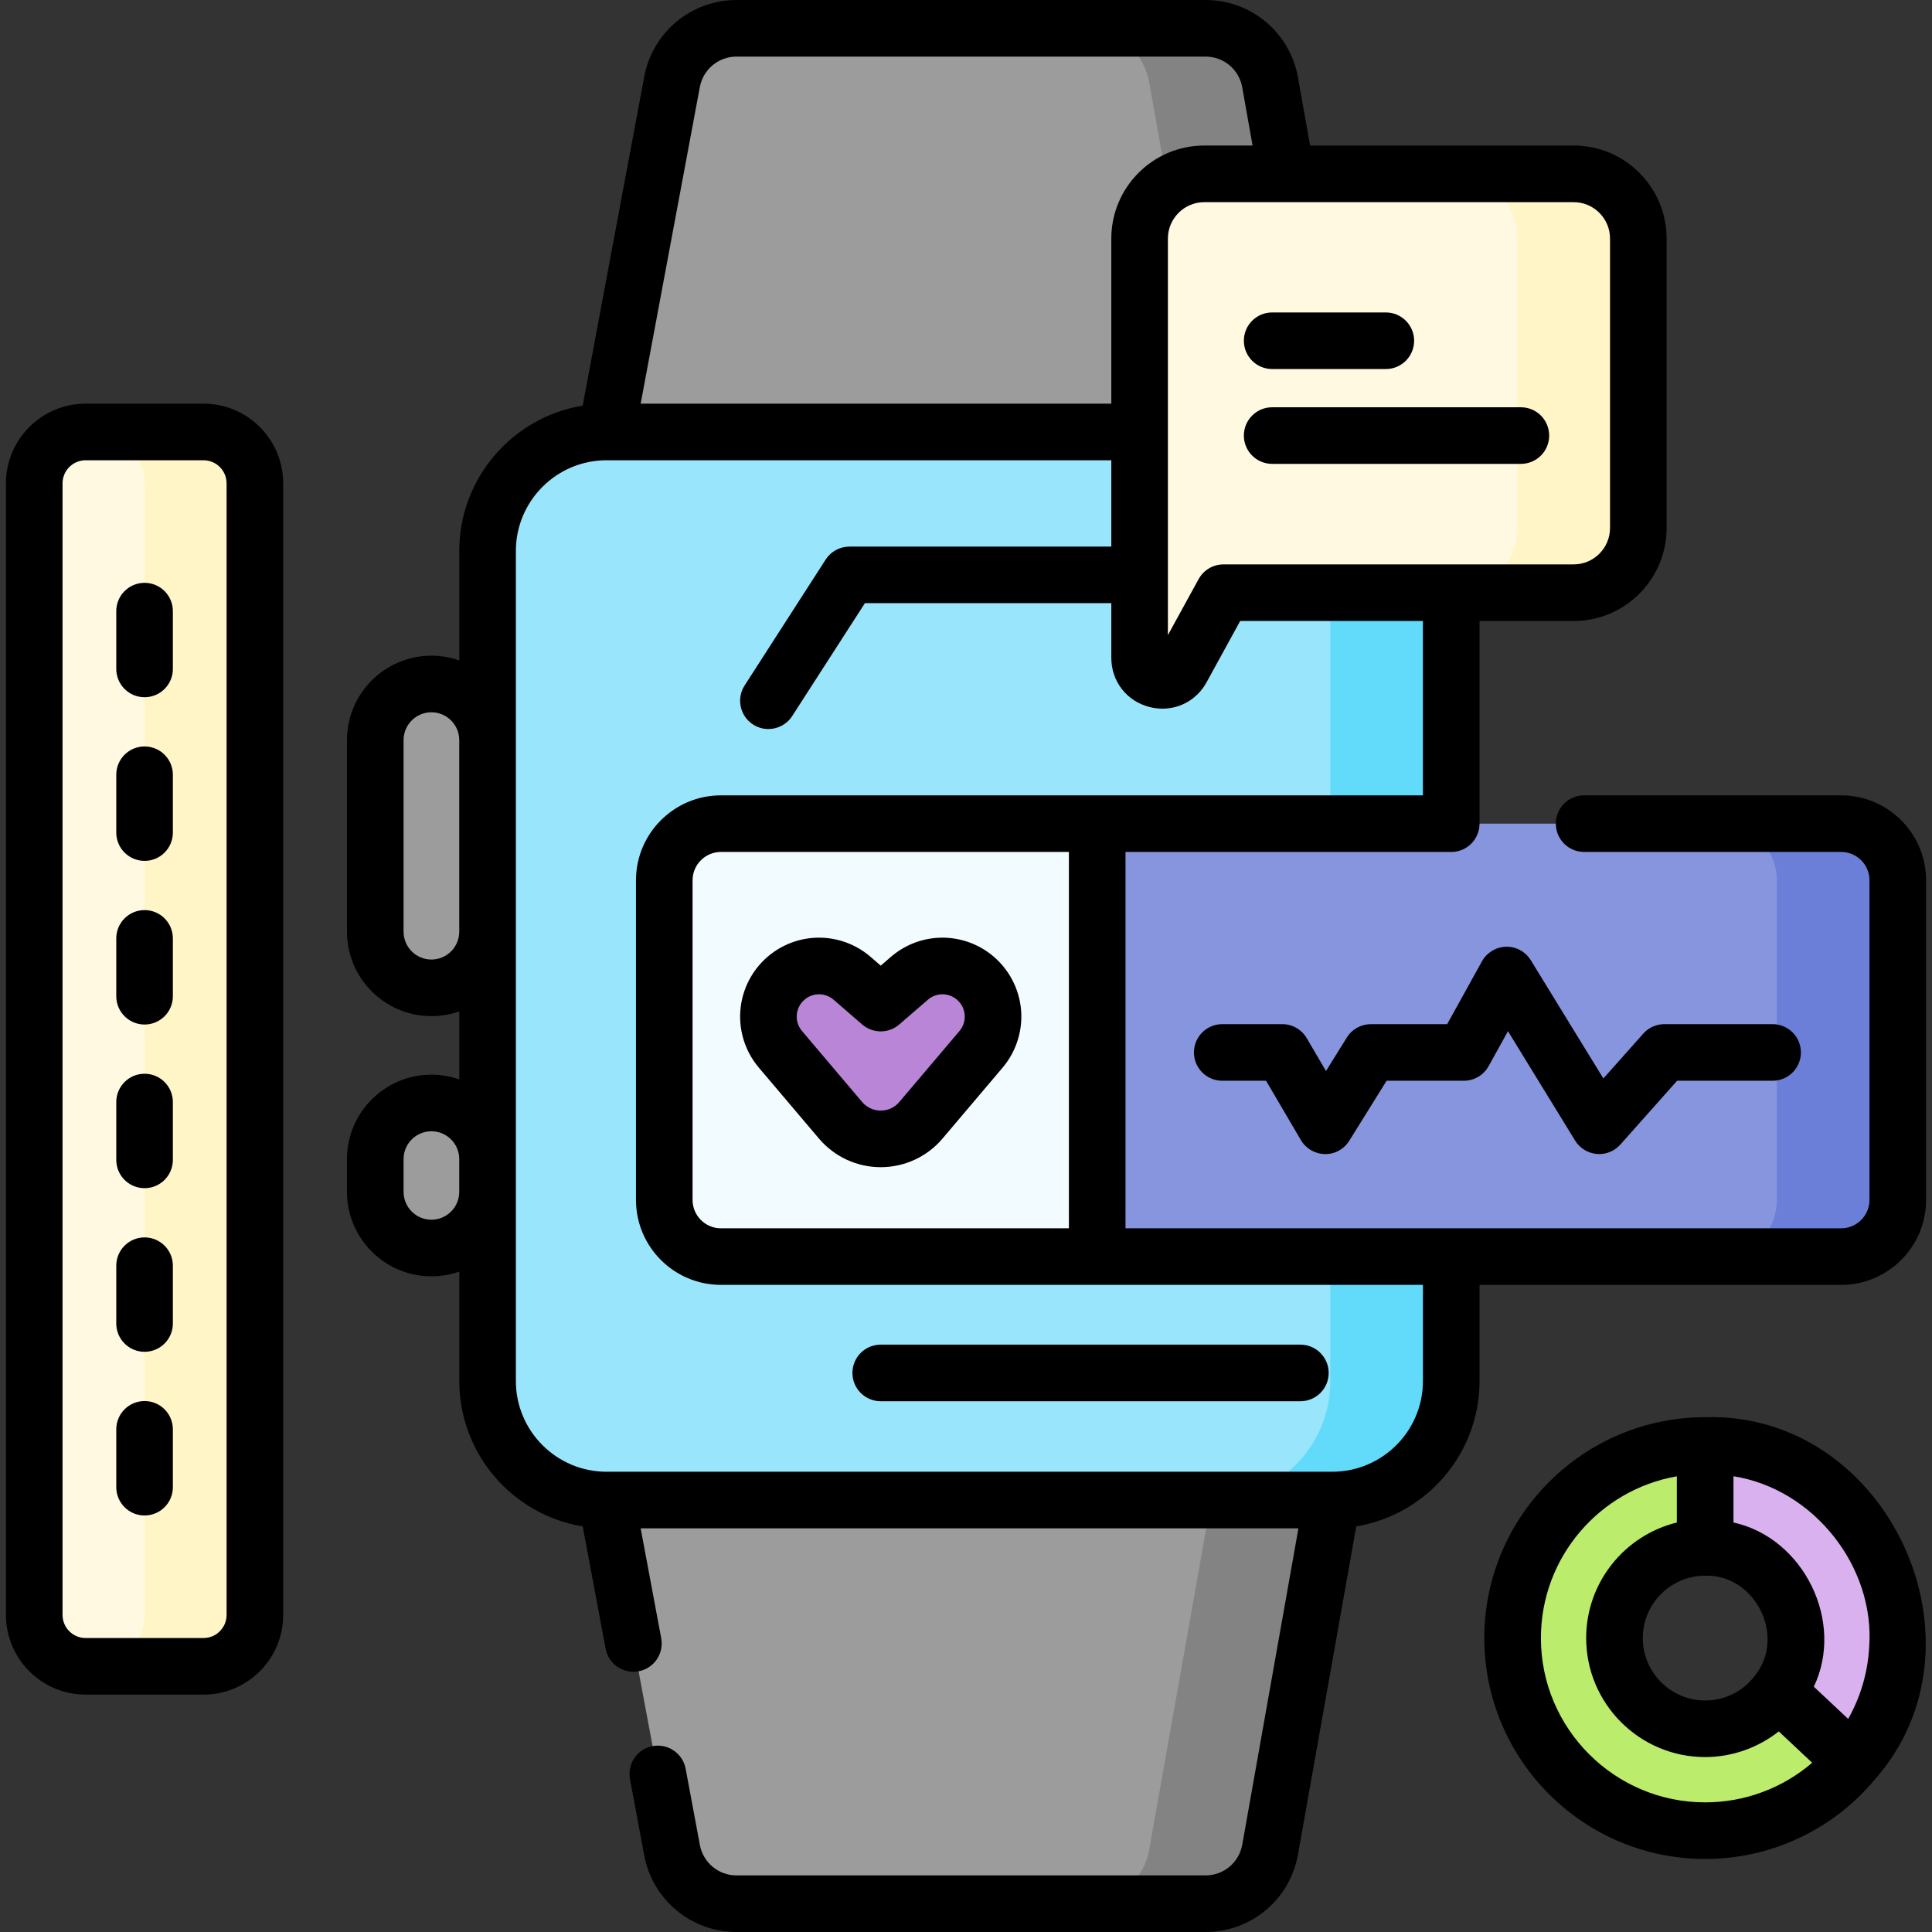<svg width="61" height="61" viewBox="0 0 61 61" fill="none" xmlns="http://www.w3.org/2000/svg">
<rect x="0" y="0" width="61" height="61" fill="#333333" stroke="none"/>
<g clip-path="url(#clip0_3798_960)">
<path d="M42.062 47.361H19.152C17.076 47.361 15.394 45.679 15.394 43.603V17.397C15.394 15.321 17.076 13.638 19.152 13.638H42.062C44.138 13.638 45.82 15.321 45.82 17.397V43.603C45.82 45.679 44.138 47.361 42.062 47.361Z" fill="#99E6FC"/>
<path d="M45.82 17.397V43.603C45.82 45.678 44.138 47.362 42.062 47.362H38.244C40.319 47.362 42.002 45.678 42.002 43.603V17.397C42.002 15.321 40.319 13.638 38.244 13.638H42.062C44.138 13.638 45.82 15.321 45.82 17.397Z" fill="#62DBFB"/>
<path d="M13.621 31.189C12.642 31.189 11.848 30.395 11.848 29.416V23.368C11.848 22.389 12.642 21.596 13.621 21.596C14.6 21.596 15.393 22.389 15.393 23.368V29.416C15.393 30.395 14.6 31.189 13.621 31.189Z" fill="#9C9C9C"/>
<path d="M13.621 39.404C12.642 39.404 11.848 38.611 11.848 37.631V36.597C11.848 35.618 12.642 34.825 13.621 34.825C14.6 34.825 15.393 35.618 15.393 36.597V37.631C15.393 38.611 14.6 39.404 13.621 39.404Z" fill="#9C9C9C"/>
<path d="M19.152 13.638H42.062L40.101 2.6C39.926 1.613 39.068 0.894 38.065 0.894H23.252C22.256 0.894 21.402 1.603 21.219 2.582L19.152 13.638Z" fill="#9C9C9C"/>
<path d="M42.062 13.638H38.244L36.284 2.6C36.108 1.613 35.25 0.894 34.247 0.894H38.065C39.068 0.894 39.926 1.613 40.101 2.6L42.062 13.638Z" fill="#838383"/>
<path d="M19.152 47.362H42.062L40.101 58.4C39.926 59.387 39.068 60.106 38.065 60.106H23.252C22.256 60.106 21.402 59.397 21.219 58.418L19.152 47.362Z" fill="#9C9C9C"/>
<path d="M42.062 47.362L40.101 58.4C39.926 59.387 39.068 60.106 38.065 60.106H34.247C35.25 60.106 36.108 59.387 36.284 58.4L38.244 47.362H42.062Z" fill="#838383"/>
<path d="M49.686 18.714H38.628L37.314 21.111C36.961 21.755 35.982 21.504 35.982 20.77V7.531C35.982 6.403 36.896 5.489 38.024 5.489H49.686C50.813 5.489 51.728 6.403 51.728 7.531V16.671C51.728 17.799 50.813 18.714 49.686 18.714Z" fill="#FFF9E2"/>
<path d="M51.728 7.531V16.671C51.728 17.8 50.813 18.713 49.685 18.713H45.868C46.996 18.713 47.91 17.8 47.91 16.671V7.531C47.91 6.404 46.996 5.489 45.868 5.489H49.685C50.813 5.489 51.728 6.404 51.728 7.531Z" fill="#FFF5C6"/>
<path d="M34.642 39.675H22.761C21.773 39.675 20.973 38.874 20.973 37.886V27.794C20.973 26.806 21.773 26.005 22.761 26.005H34.642V39.675Z" fill="#F2FBFF"/>
<path d="M34.643 39.675H58.13C59.118 39.675 59.919 38.874 59.919 37.886V27.794C59.919 26.806 59.118 26.005 58.13 26.005H34.643V39.675Z" fill="#8795DE"/>
<path d="M58.13 26.006H54.312C55.3 26.006 56.101 26.806 56.101 27.794V37.886C56.101 38.874 55.3 39.675 54.312 39.675H58.13C59.118 39.675 59.919 38.874 59.919 37.886V27.794C59.919 26.806 59.118 26.006 58.13 26.006Z" fill="#6C7FD8"/>
<path d="M28.711 30.889L27.808 31.671L26.904 30.889C26.349 30.409 25.537 30.369 24.936 30.794C24.172 31.335 24.035 32.415 24.64 33.13L26.538 35.37C27.203 36.155 28.413 36.155 29.078 35.37L30.975 33.13C31.581 32.415 31.444 31.335 30.679 30.794C30.079 30.369 29.267 30.409 28.711 30.889Z" fill="#B985D6"/>
<path d="M6.426 52.612H2.703C1.807 52.612 1.081 51.886 1.081 50.99V15.26C1.081 14.364 1.807 13.638 2.703 13.638H6.426C7.322 13.638 8.048 14.364 8.048 15.26V50.99C8.048 51.886 7.322 52.612 6.426 52.612Z" fill="#FFF9E2"/>
<path d="M6.426 13.638H2.943C3.839 13.638 4.565 14.364 4.565 15.26V50.99C4.565 51.886 3.839 52.612 2.943 52.612H6.426C7.322 52.612 8.048 51.886 8.048 50.99V15.26C8.048 14.364 7.322 13.638 6.426 13.638Z" fill="#FFF5C6"/>
<path d="M53.838 45.639C50.481 45.639 47.758 48.361 47.758 51.719C47.758 55.078 50.481 57.8 53.838 57.8C55.707 57.8 57.38 56.956 58.495 55.629C59.384 54.572 59.919 53.208 59.919 51.719C59.919 48.361 57.197 45.639 53.838 45.639ZM53.838 54.583C52.259 54.583 50.975 53.299 50.975 51.719C50.975 50.14 52.259 48.856 53.838 48.856C55.418 48.856 56.702 50.14 56.702 51.719C56.702 52.356 56.494 52.945 56.14 53.421C55.618 54.126 54.78 54.583 53.838 54.583Z" fill="#BBEC6C"/>
<path d="M59.919 51.719C59.919 53.208 59.384 54.572 58.495 55.629L56.14 53.421C56.493 52.945 56.702 52.356 56.702 51.719C56.702 50.14 55.418 48.856 53.838 48.856V45.639C57.197 45.639 59.919 48.361 59.919 51.719Z" fill="#D9B1EE"/>
<path d="M40.166 11.652H43.755C44.249 11.652 44.649 11.252 44.649 10.758C44.649 10.265 44.249 9.865 43.755 9.865H40.166C39.673 9.865 39.273 10.265 39.273 10.758C39.273 11.252 39.673 11.652 40.166 11.652Z" fill="black"/>
<path d="M40.166 14.646H48.02C48.513 14.646 48.913 14.246 48.913 13.753C48.913 13.259 48.513 12.859 48.02 12.859H40.166C39.673 12.859 39.273 13.259 39.273 13.753C39.273 14.246 39.673 14.646 40.166 14.646Z" fill="black"/>
<path d="M58.131 40.569C59.609 40.569 60.813 39.365 60.813 37.886V27.794C60.813 26.315 59.609 25.112 58.131 25.112H50.016C49.522 25.112 49.123 25.512 49.123 26.005C49.123 26.499 49.522 26.899 50.016 26.899H58.131C58.624 26.899 59.026 27.3 59.026 27.794V37.886C59.026 38.38 58.624 38.782 58.131 38.782H35.536V26.899H45.809C45.812 26.899 45.816 26.9 45.82 26.9C46.314 26.9 46.714 26.5 46.714 26.006V19.607H49.686C51.305 19.607 52.621 18.29 52.621 16.671V7.531C52.621 5.912 51.305 4.595 49.686 4.595H41.364L40.981 2.444C40.73 1.028 39.504 0 38.065 0H23.253C21.828 0 20.603 1.017 20.341 2.418L18.398 12.806C16.191 13.168 14.501 15.088 14.501 17.397V20.852C14.225 20.756 13.929 20.702 13.621 20.702C12.151 20.702 10.955 21.898 10.955 23.369V29.416C10.955 30.887 12.151 32.083 13.621 32.083C13.929 32.083 14.225 32.03 14.501 31.933V34.081C14.225 33.984 13.929 33.931 13.621 33.931C12.151 33.931 10.955 35.127 10.955 36.597V37.632C10.955 39.102 12.151 40.298 13.621 40.298C13.929 40.298 14.225 40.245 14.501 40.148V43.603C14.501 45.912 16.191 47.833 18.399 48.194L19.121 52.054C19.211 52.54 19.679 52.858 20.163 52.769C20.648 52.678 20.968 52.211 20.877 51.726L20.228 48.255H40.996L39.222 58.244C39.122 58.805 38.636 59.213 38.065 59.213H23.253C22.687 59.213 22.202 58.81 22.098 58.254L21.648 55.845C21.557 55.36 21.09 55.041 20.605 55.131C20.12 55.221 19.8 55.688 19.891 56.173L20.341 58.583C20.603 59.983 21.827 61 23.252 61H38.065C39.503 61 40.73 59.972 40.981 58.556L42.822 48.193C45.027 47.828 46.714 45.91 46.714 43.603V40.569H58.131ZM14.5 29.416C14.5 29.901 14.106 30.296 13.621 30.296H13.621C13.136 30.296 12.742 29.901 12.742 29.416V23.369C12.742 22.884 13.136 22.489 13.621 22.489C14.106 22.489 14.5 22.884 14.5 23.369V29.416ZM14.5 37.631C14.5 38.116 14.106 38.511 13.621 38.511H13.621C13.136 38.511 12.742 38.116 12.742 37.631V36.597C12.742 36.113 13.136 35.718 13.621 35.718C14.106 35.718 14.5 36.113 14.5 36.597V37.631ZM50.834 7.531V16.671C50.834 17.305 50.319 17.82 49.686 17.82H38.628C38.302 17.82 38.002 17.998 37.845 18.284L36.875 20.052V7.531C36.875 6.898 37.391 6.383 38.024 6.383H49.686C50.319 6.383 50.834 6.898 50.834 7.531ZM22.097 2.746C22.201 2.191 22.687 1.787 23.253 1.787H38.065C38.636 1.787 39.122 2.195 39.221 2.756L39.548 4.595H38.024C36.405 4.595 35.088 5.912 35.088 7.531V12.745H20.228L22.097 2.746ZM44.927 43.603C44.927 45.182 43.644 46.466 42.066 46.468C42.065 46.468 42.063 46.468 42.062 46.468H19.152C19.151 46.468 19.149 46.468 19.148 46.468C17.57 46.466 16.288 45.182 16.288 43.603V17.397C16.288 15.817 17.572 14.532 19.152 14.532H35.088V17.258H26.82C26.517 17.258 26.233 17.412 26.069 17.667L23.511 21.641C23.243 22.056 23.363 22.609 23.778 22.876C23.928 22.973 24.095 23.018 24.261 23.018C24.555 23.018 24.842 22.874 25.013 22.608L27.308 19.044H35.088V20.77C35.088 21.514 35.573 22.138 36.294 22.323C36.431 22.358 36.569 22.375 36.705 22.375C37.278 22.375 37.808 22.068 38.097 21.54L39.157 19.607H44.926V25.112H22.762C21.283 25.112 20.08 26.315 20.08 27.794V37.886C20.08 39.365 21.283 40.568 22.762 40.568H44.927V43.603ZM22.762 38.782C22.268 38.782 21.867 38.38 21.867 37.886V27.794C21.867 27.3 22.268 26.899 22.762 26.899H33.749V38.781H22.762V38.782Z" fill="black"/>
<path d="M31.195 30.064C30.258 29.401 28.996 29.462 28.127 30.213L27.808 30.489L27.489 30.213C26.62 29.462 25.358 29.401 24.42 30.064C23.852 30.466 23.475 31.093 23.388 31.784C23.3 32.475 23.508 33.176 23.958 33.708L25.856 35.947C26.343 36.522 27.054 36.852 27.808 36.852C28.561 36.852 29.273 36.522 29.76 35.947L31.657 33.708C32.107 33.176 32.315 32.475 32.228 31.785C32.14 31.093 31.764 30.467 31.195 30.064ZM30.294 32.553L28.396 34.792C28.195 35.029 27.941 35.065 27.808 35.065C27.674 35.065 27.42 35.029 27.219 34.792L25.322 32.553C25.193 32.4 25.136 32.207 25.161 32.009C25.186 31.811 25.29 31.639 25.453 31.523C25.575 31.436 25.717 31.393 25.859 31.393C26.024 31.393 26.188 31.451 26.32 31.565L27.223 32.347C27.559 32.637 28.057 32.637 28.392 32.347L29.296 31.565V31.565C29.541 31.353 29.898 31.335 30.163 31.523C30.326 31.639 30.429 31.811 30.455 32.009C30.48 32.207 30.423 32.4 30.294 32.553Z" fill="black"/>
<path d="M46.79 30.353L45.692 32.336H43.284C42.975 32.336 42.688 32.495 42.525 32.757L41.866 33.816L41.257 32.777C41.097 32.504 40.803 32.336 40.486 32.336H38.591C38.097 32.336 37.697 32.736 37.697 33.229C37.697 33.723 38.097 34.123 38.591 34.123H39.974L41.073 35.996C41.231 36.266 41.519 36.433 41.832 36.438C42.15 36.445 42.437 36.282 42.602 36.016L43.78 34.123H46.219C46.544 34.123 46.843 33.947 47.001 33.662L47.612 32.559L49.731 36.011C49.879 36.252 50.132 36.409 50.414 36.434C50.441 36.436 50.467 36.438 50.493 36.438C50.747 36.438 50.99 36.329 51.16 36.138L52.952 34.123H55.967C56.461 34.123 56.861 33.723 56.861 33.229C56.861 32.736 56.461 32.336 55.967 32.336H52.55C52.295 32.336 52.052 32.445 51.883 32.636L50.624 34.051L48.333 30.318C48.167 30.047 47.868 29.883 47.552 29.892C47.234 29.899 46.944 30.075 46.79 30.353Z" fill="black"/>
<path d="M6.426 12.745H2.703C1.316 12.745 0.188 13.873 0.188 15.26V50.99C0.188 52.377 1.316 53.505 2.703 53.505H6.426C7.813 53.505 8.941 52.377 8.941 50.99V15.26C8.941 13.873 7.813 12.745 6.426 12.745ZM7.154 50.99C7.154 51.391 6.828 51.718 6.426 51.718H2.703C2.301 51.718 1.975 51.391 1.975 50.99V15.26C1.975 14.859 2.301 14.532 2.703 14.532H6.426C6.828 14.532 7.154 14.859 7.154 15.26V50.99Z" fill="black"/>
<path d="M4.564 18.402C4.071 18.402 3.671 18.802 3.671 19.295V21.121C3.671 21.614 4.071 22.014 4.564 22.014C5.058 22.014 5.458 21.614 5.458 21.121V19.295C5.458 18.802 5.058 18.402 4.564 18.402Z" fill="black"/>
<path d="M4.564 23.568C4.071 23.568 3.671 23.968 3.671 24.462V26.287C3.671 26.781 4.071 27.181 4.564 27.181C5.058 27.181 5.458 26.781 5.458 26.287V24.462C5.458 23.968 5.058 23.568 4.564 23.568Z" fill="black"/>
<path d="M4.564 28.735C4.071 28.735 3.671 29.135 3.671 29.629V31.454C3.671 31.948 4.071 32.348 4.564 32.348C5.058 32.348 5.458 31.948 5.458 31.454V29.629C5.458 29.135 5.058 28.735 4.564 28.735Z" fill="black"/>
<path d="M4.564 33.902C4.071 33.902 3.671 34.302 3.671 34.796V36.621C3.671 37.115 4.071 37.515 4.564 37.515C5.058 37.515 5.458 37.115 5.458 36.621V34.796C5.458 34.302 5.058 33.902 4.564 33.902Z" fill="black"/>
<path d="M4.564 39.069C4.071 39.069 3.671 39.469 3.671 39.962V41.788C3.671 42.282 4.071 42.681 4.564 42.681C5.058 42.681 5.458 42.282 5.458 41.788V39.962C5.458 39.469 5.058 39.069 4.564 39.069Z" fill="black"/>
<path d="M4.564 44.236C4.071 44.236 3.671 44.636 3.671 45.129V46.955C3.671 47.449 4.071 47.849 4.564 47.849C5.058 47.849 5.458 47.449 5.458 46.955V45.129C5.458 44.636 5.058 44.236 4.564 44.236Z" fill="black"/>
<path d="M53.838 44.746C49.993 44.746 46.865 47.874 46.865 51.719C46.865 55.565 49.993 58.694 53.838 58.694C55.903 58.694 57.85 57.786 59.179 56.204C63 51.902 59.615 44.578 53.838 44.746ZM59.016 52.018C58.972 52.807 58.742 53.584 58.353 54.272L57.269 53.255C58.249 51.202 56.951 48.559 54.732 48.07V46.611C57.26 47.008 59.211 49.465 59.016 52.018ZM55.422 52.889C55.422 52.889 55.422 52.889 55.422 52.89C55.045 53.398 54.468 53.69 53.838 53.69C52.752 53.69 51.869 52.806 51.869 51.719C51.869 50.633 52.752 49.75 53.838 49.75C55.414 49.705 56.392 51.652 55.422 52.889ZM48.652 51.719C48.652 49.164 50.509 47.036 52.944 46.612V48.071C51.303 48.473 50.081 49.956 50.081 51.719C50.081 53.791 51.767 55.477 53.838 55.477C54.686 55.477 55.505 55.184 56.162 54.667L57.217 55.656C56.283 56.458 55.09 56.907 53.838 56.907C50.978 56.907 48.652 54.579 48.652 51.719Z" fill="black"/>
<path d="M26.914 43.349C26.914 43.843 27.314 44.242 27.808 44.242H41.057C41.551 44.242 41.951 43.843 41.951 43.349C41.951 42.855 41.551 42.455 41.057 42.455H27.808C27.314 42.455 26.914 42.855 26.914 43.349Z" fill="black"/>
</g>
<defs>
<clipPath id="clip0_3798_960">
<rect width="61" height="61" fill="white"/>
</clipPath>
</defs>
</svg>
